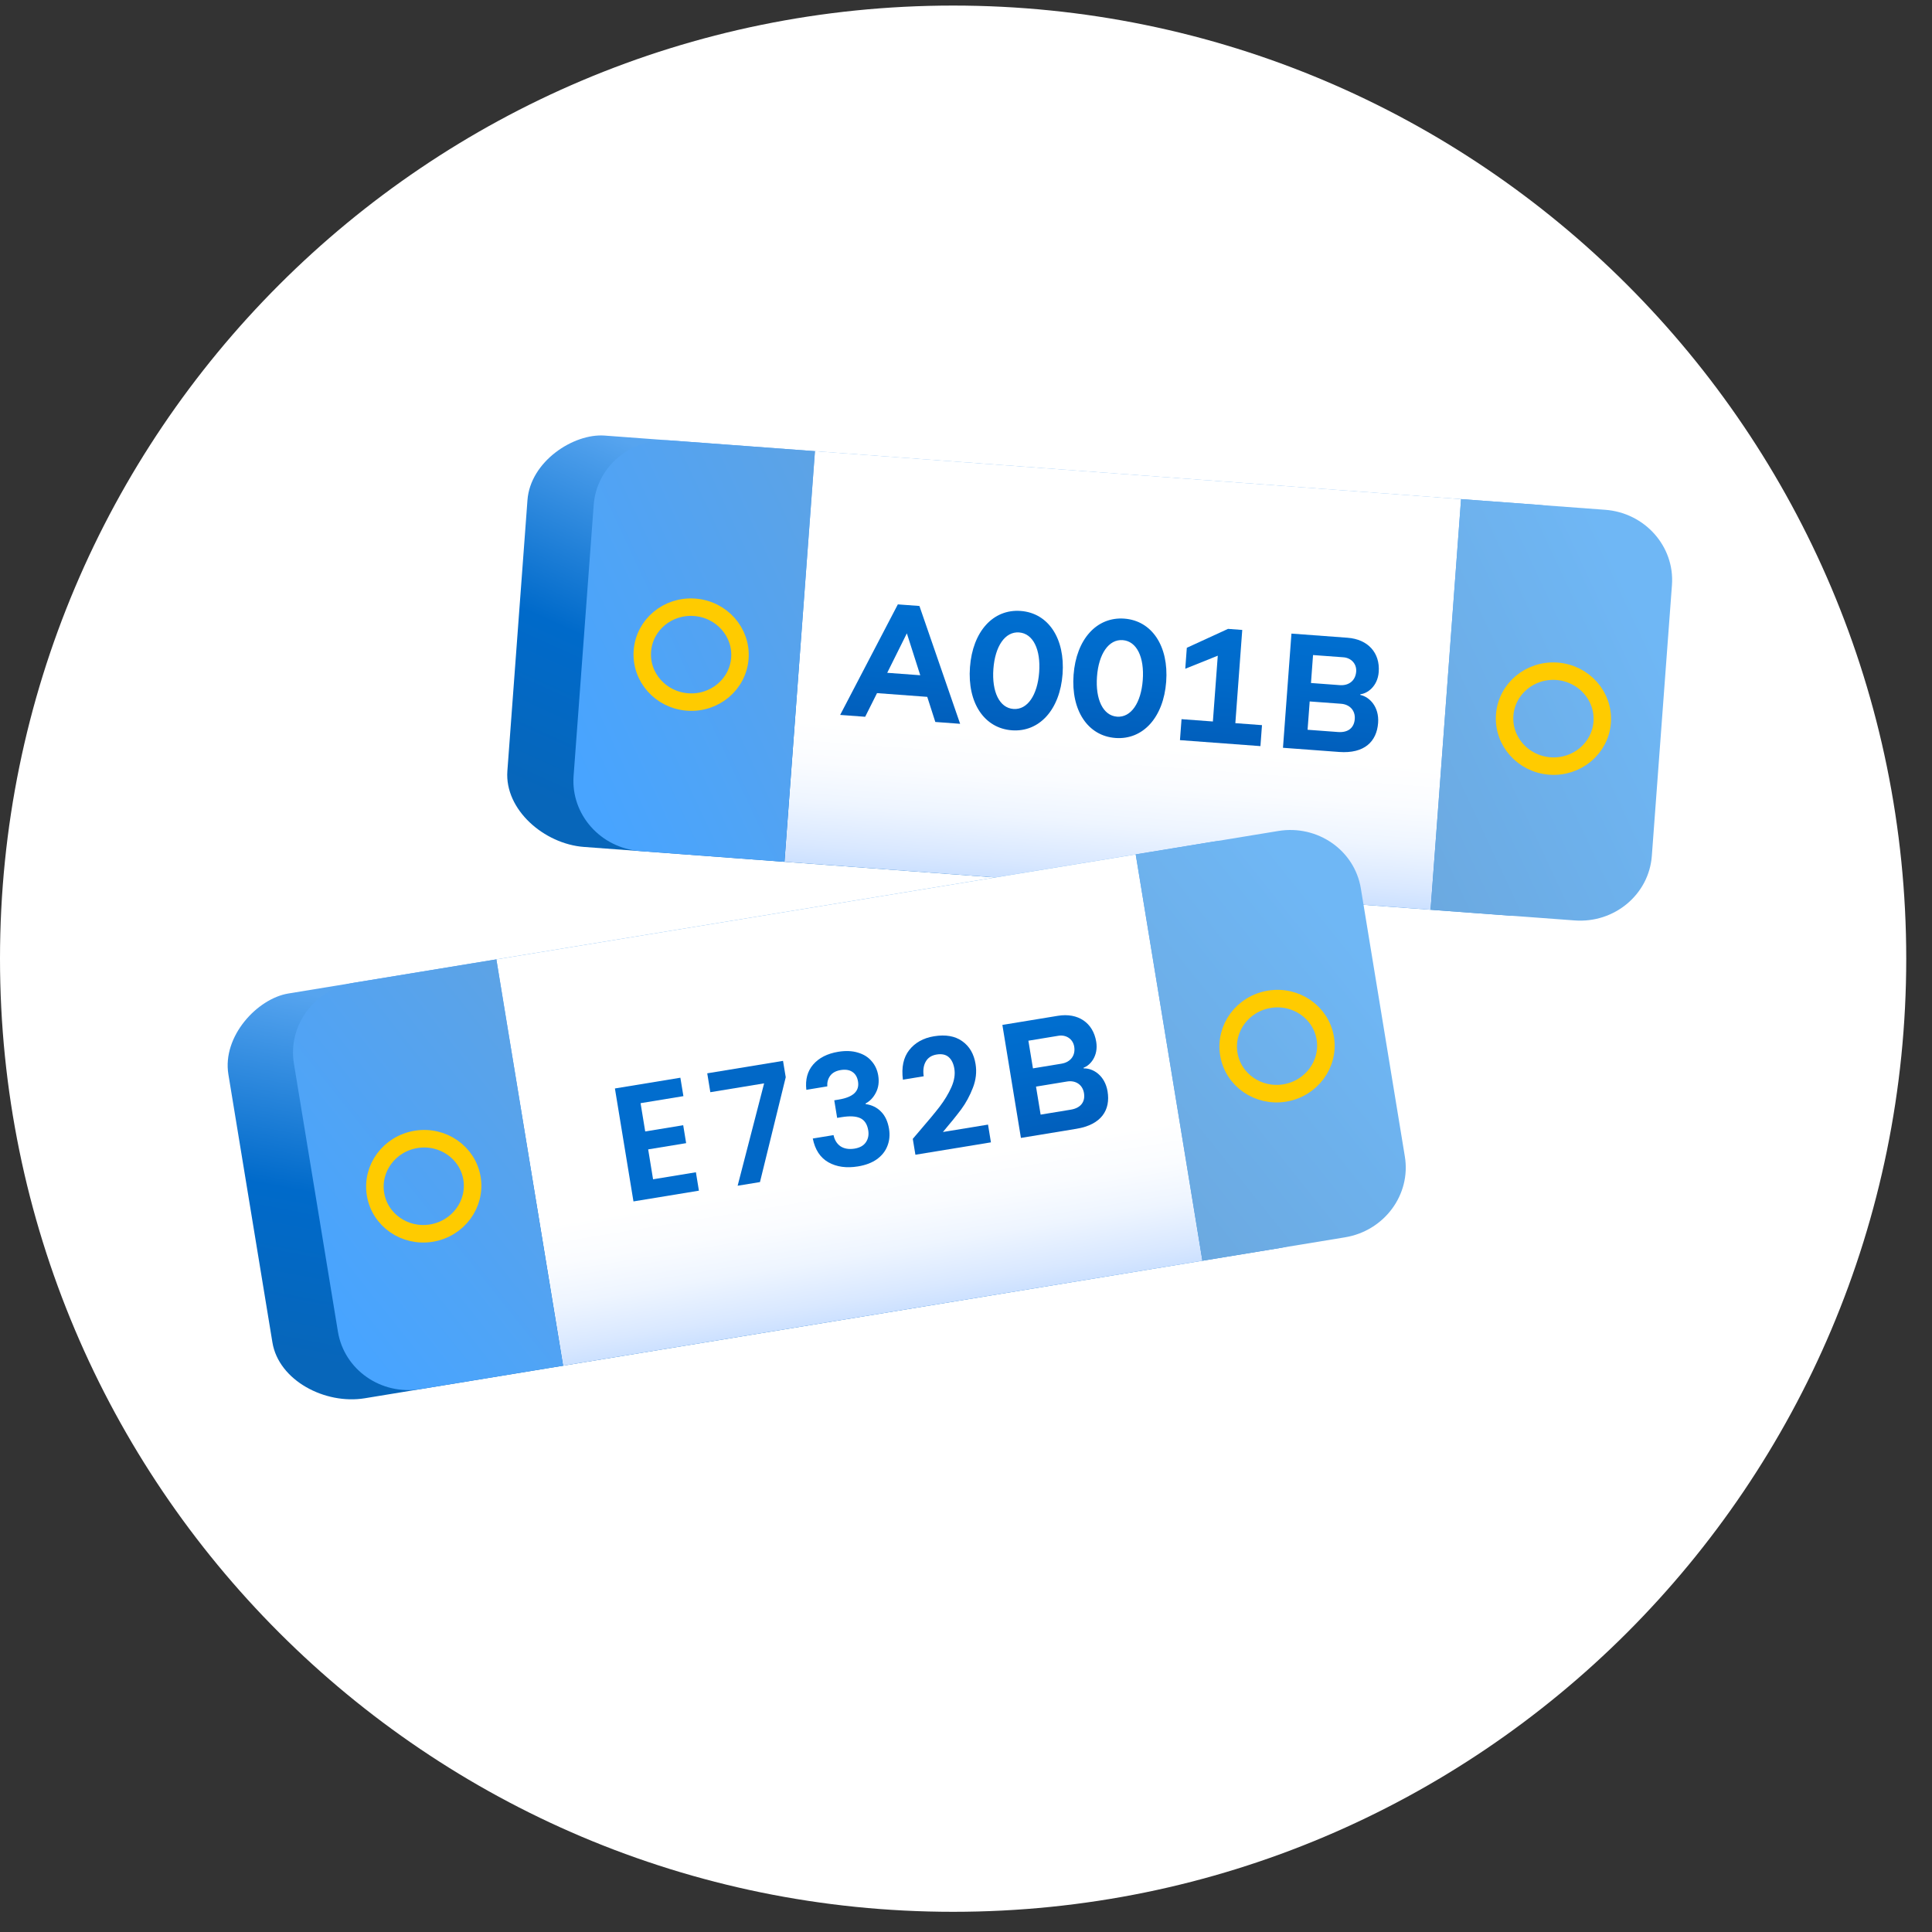 <svg width="75" height="75" viewBox="0 0 75 75" fill="none" xmlns="http://www.w3.org/2000/svg">
<rect x="0" y="0" width="75" height="75" fill="#333333" stroke="none"/>
<path d="M37 74.216C57.434 74.216 74 57.651 74 37.216C74 16.782 57.434 0.216 37 0.216C16.566 0.216 0 16.782 0 37.216C0 57.651 16.566 74.216 37 74.216Z" fill="white"/>
<path opacity="0.4" d="M26.345 60.705C29.564 60.705 32.174 60.303 32.174 59.807C32.174 59.312 29.564 58.91 26.345 58.91C23.126 58.91 20.516 59.312 20.516 59.807C20.516 60.303 23.126 60.705 26.345 60.705Z" fill="url(#paint0_radial_9638_570)"/>
<path d="M59.74 19.6L23.472 16.909C22.261 16.819 20.587 17.915 20.476 19.415L19.696 29.929C19.584 31.428 21.122 32.763 22.669 32.878L58.56 35.541C60.104 35.656 61.445 34.535 61.557 33.035L62.337 22.521C62.448 21.022 61.287 19.715 59.743 19.6L59.74 19.6Z" fill="url(#paint1_linear_9638_570)"/>
<path d="M56.718 19.375L31.637 17.514L30.453 33.455L55.535 35.316L56.718 19.375Z" fill="url(#paint2_linear_9638_570)"/>
<path fill-rule="evenodd" clip-rule="evenodd" d="M30.453 33.455L31.636 17.514L26.043 17.099C24.5 16.984 23.158 18.105 23.047 19.605L22.267 30.119C22.155 31.618 23.317 32.925 24.86 33.04L30.453 33.455ZM64.124 33.225L64.905 22.711C65.016 21.212 63.854 19.904 62.311 19.79L56.718 19.375L55.535 35.316L61.128 35.731C62.671 35.846 64.013 34.724 64.124 33.225Z" fill="url(#paint3_linear_9638_570)"/>
<path d="M26.693 27.251C27.738 27.329 28.647 26.567 28.722 25.553C28.797 24.539 28.011 23.652 26.966 23.575C25.921 23.497 25.012 24.255 24.937 25.272C24.861 26.29 25.648 27.174 26.693 27.251Z" stroke="#FFCB00" stroke-width="0.678" stroke-linecap="round" stroke-linejoin="round"/>
<path d="M60.168 29.736C61.213 29.814 62.122 29.052 62.197 28.038C62.273 27.024 61.486 26.137 60.441 26.059C59.397 25.982 58.488 26.74 58.412 27.757C58.337 28.775 59.124 29.659 60.168 29.736Z" stroke="#FFCB00" stroke-width="0.678" stroke-linecap="round" stroke-linejoin="round"/>
<path d="M36.309 28.027L35.996 27.052L34.046 26.907L33.586 27.825L32.615 27.753L34.854 23.462L35.692 23.524L37.272 28.098L36.302 28.026L36.309 28.027ZM34.439 26.118L35.724 26.213L35.204 24.586L34.442 26.118L34.439 26.118Z" fill="url(#paint4_linear_9638_570)"/>
<path d="M39.623 23.717C40.699 23.797 41.351 24.79 41.249 26.167C41.147 27.544 40.351 28.43 39.279 28.35C38.208 28.27 37.551 27.284 37.654 25.9C37.757 24.516 38.551 23.637 39.623 23.717ZM38.563 25.968C38.498 26.846 38.795 27.482 39.341 27.522C39.887 27.563 40.275 26.981 40.34 26.099C40.406 25.218 40.108 24.592 39.561 24.551C39.015 24.511 38.628 25.089 38.563 25.968Z" fill="url(#paint5_linear_9638_570)"/>
<path d="M43.646 24.015C44.721 24.095 45.374 25.088 45.271 26.465C45.169 27.842 44.374 28.728 43.302 28.648C42.23 28.569 41.573 27.582 41.676 26.198C41.779 24.815 42.574 23.936 43.646 24.015ZM42.585 26.266C42.52 27.144 42.817 27.78 43.363 27.821C43.909 27.861 44.297 27.28 44.362 26.398C44.428 25.516 44.13 24.89 43.584 24.85C43.038 24.809 42.65 25.387 42.585 26.266Z" fill="url(#paint6_linear_9638_570)"/>
<path d="M48.93 28.964L45.806 28.732L45.867 27.918L47.084 28.008L47.274 25.454L46.012 25.961L46.072 25.147L47.672 24.413L48.224 24.454L47.956 28.073L48.99 28.15L48.93 28.964Z" fill="url(#paint7_linear_9638_570)"/>
<path d="M52.805 26.977C53.164 27.051 53.545 27.437 53.498 28.065C53.444 28.787 52.966 29.263 51.986 29.191L49.805 29.029L50.134 24.596L52.308 24.757C53.105 24.816 53.577 25.342 53.522 26.085C53.48 26.648 53.075 26.925 52.81 26.95L52.808 26.977L52.805 26.977ZM50.757 28.329L51.944 28.417C52.344 28.446 52.567 28.245 52.592 27.912C52.617 27.58 52.395 27.345 52.06 27.32L50.842 27.23L50.76 28.329L50.757 28.329ZM50.892 26.514L52.011 26.597C52.367 26.623 52.621 26.417 52.647 26.071C52.67 25.759 52.441 25.538 52.153 25.516L50.972 25.429L50.892 26.514Z" fill="url(#paint8_linear_9638_570)"/>
<path d="M47.078 32.676L11.191 38.568C9.993 38.765 8.623 40.224 8.866 41.707L10.575 52.111C10.818 53.595 12.626 54.532 14.157 54.281L49.672 48.45C51.199 48.199 52.24 46.794 51.996 45.31L50.288 34.907C50.044 33.423 48.609 32.425 47.082 32.676L47.078 32.676Z" fill="url(#paint9_linear_9638_570)"/>
<path d="M44.088 33.168L19.269 37.243L21.859 53.017L46.678 48.942L44.088 33.168Z" fill="url(#paint10_linear_9638_570)"/>
<path fill-rule="evenodd" clip-rule="evenodd" d="M21.859 53.017L19.269 37.243L13.735 38.151C12.208 38.402 11.166 39.807 11.41 41.29L13.118 51.694C13.362 53.178 14.797 54.176 16.325 53.925L21.859 53.017ZM54.536 44.894L52.828 34.49C52.585 33.007 51.149 32.008 49.622 32.259L44.088 33.168L46.678 48.942L52.212 48.033C53.739 47.782 54.78 46.377 54.536 44.894Z" fill="url(#paint11_linear_9638_570)"/>
<path d="M16.748 47.869C17.782 47.699 18.487 46.746 18.323 45.742C18.158 44.739 17.185 44.061 16.151 44.231C15.117 44.4 14.412 45.35 14.577 46.357C14.742 47.364 15.715 48.038 16.748 47.869Z" stroke="#FFCB00" stroke-width="0.681" stroke-linecap="round" stroke-linejoin="round"/>
<path d="M49.873 42.43C50.907 42.26 51.612 41.307 51.447 40.303C51.283 39.3 50.31 38.622 49.276 38.792C48.242 38.961 47.537 39.911 47.702 40.918C47.867 41.925 48.84 42.599 49.873 42.43Z" stroke="#FFCB00" stroke-width="0.681" stroke-linecap="round" stroke-linejoin="round"/>
<path d="M35.7 43.898C36.028 43.519 36.288 43.206 36.479 42.959C36.669 42.708 36.821 42.456 36.934 42.202C37.046 41.947 37.084 41.71 37.048 41.488C37.015 41.286 36.941 41.136 36.828 41.036C36.714 40.937 36.558 40.904 36.36 40.936C36.162 40.969 36.021 41.061 35.936 41.213C35.851 41.361 35.825 41.551 35.858 41.781L35.051 41.913C34.989 41.436 35.07 41.053 35.295 40.764C35.524 40.474 35.844 40.296 36.256 40.228C36.707 40.154 37.073 40.218 37.354 40.419C37.635 40.617 37.807 40.912 37.871 41.304C37.922 41.613 37.887 41.921 37.767 42.229C37.647 42.538 37.498 42.814 37.318 43.059C37.138 43.3 36.9 43.595 36.604 43.944L38.355 43.657L38.468 44.346L35.536 44.827L35.434 44.21L35.7 43.898Z" fill="#0163C2"/>
<path d="M30.502 41.818L29.502 45.888L28.635 46.03L29.663 42.056L27.575 42.399L27.455 41.666L30.397 41.183L30.502 41.818Z" fill="#0168C7"/>
<path d="M24.867 42.825L25.047 43.923L26.522 43.681L26.636 44.377L25.162 44.619L25.352 45.78L27.015 45.507L27.132 46.222L24.591 46.639L23.871 42.254L26.412 41.837L26.53 42.552L24.867 42.825Z" fill="#016DCE"/>
<path d="M31.302 42.307C31.257 41.908 31.346 41.581 31.567 41.325C31.793 41.065 32.117 40.9 32.54 40.83C32.829 40.783 33.085 40.794 33.307 40.863C33.529 40.928 33.706 41.039 33.837 41.196C33.972 41.349 34.057 41.534 34.093 41.751C34.134 42 34.103 42.223 34.001 42.418C33.903 42.609 33.769 42.749 33.601 42.837L33.605 42.861C33.846 42.894 34.045 42.992 34.201 43.153C34.361 43.313 34.465 43.536 34.512 43.821C34.551 44.058 34.53 44.279 34.45 44.483C34.373 44.686 34.237 44.859 34.041 45.001C33.849 45.138 33.604 45.231 33.307 45.28C32.86 45.353 32.478 45.3 32.16 45.121C31.842 44.941 31.64 44.634 31.552 44.197L32.358 44.065C32.398 44.257 32.489 44.403 32.631 44.501C32.777 44.595 32.958 44.624 33.176 44.589C33.377 44.555 33.522 44.475 33.611 44.346C33.703 44.214 33.734 44.058 33.705 43.88C33.666 43.643 33.563 43.485 33.396 43.407C33.229 43.329 32.987 43.316 32.67 43.368L32.498 43.396L32.386 42.714L32.559 42.685C33.12 42.593 33.37 42.359 33.308 41.983C33.28 41.813 33.207 41.689 33.089 41.611C32.974 41.533 32.822 41.509 32.632 41.54C32.447 41.571 32.311 41.646 32.225 41.765C32.142 41.88 32.105 42.017 32.115 42.173L31.302 42.307Z" fill="#016DCE"/>
<path d="M42.067 41.475C42.434 41.463 42.894 41.749 42.996 42.37C43.114 43.085 42.76 43.66 41.79 43.819L39.632 44.174L38.912 39.787L41.063 39.434C41.852 39.304 42.435 39.705 42.555 40.44C42.647 40.997 42.317 41.361 42.066 41.447L42.07 41.474L42.067 41.475ZM40.394 43.27L41.568 43.077C41.964 43.012 42.134 42.763 42.08 42.434C42.026 42.105 41.755 41.929 41.423 41.984L40.218 42.182L40.397 43.269L40.394 43.27ZM40.099 41.474L41.206 41.292C41.559 41.234 41.757 40.974 41.701 40.632C41.65 40.323 41.376 40.161 41.09 40.208L39.922 40.4L40.099 41.474Z" fill="url(#paint12_linear_9638_570)"/>
<defs>
<radialGradient id="paint0_radial_9638_570" cx="0" cy="0" r="1" gradientUnits="userSpaceOnUse" gradientTransform="translate(305.584 48.157) scale(4.203 0.764)">
<stop/>
<stop offset="1" stop-opacity="0"/>
</radialGradient>
<linearGradient id="paint1_linear_9638_570" x1="41.605" y1="24.959" x2="35.831" y2="37.739" gradientUnits="userSpaceOnUse">
<stop stop-color="#56A4EF"/>
<stop offset="0.54" stop-color="#006ACA"/>
<stop offset="1" stop-color="#0766BA"/>
</linearGradient>
<linearGradient id="paint2_linear_9638_570" x1="42.755" y1="37.591" x2="43.403" y2="28.854" gradientUnits="userSpaceOnUse">
<stop stop-color="#89B9FF"/>
<stop offset="0.06" stop-color="#96C0FF"/>
<stop offset="0.25" stop-color="#BBD7FF"/>
<stop offset="0.45" stop-color="#D9E8FF"/>
<stop offset="0.64" stop-color="#EEF5FF"/>
<stop offset="0.82" stop-color="#FAFCFF"/>
<stop offset="1" stop-color="white"/>
</linearGradient>
<linearGradient id="paint3_linear_9638_570" x1="24.94" y1="35.133" x2="61.147" y2="18.203" gradientUnits="userSpaceOnUse">
<stop stop-color="#48A4FF"/>
<stop offset="0.54" stop-color="#69A2D6"/>
<stop offset="1" stop-color="#6FB7F5"/>
</linearGradient>
<linearGradient id="paint4_linear_9638_570" x1="34.932" y1="28.15" x2="35.322" y2="22.899" gradientUnits="userSpaceOnUse">
<stop stop-color="#015EBB"/>
<stop offset="0.54" stop-color="#006ACA"/>
<stop offset="1" stop-color="#0070D2"/>
</linearGradient>
<linearGradient id="paint5_linear_9638_570" x1="39.27" y1="28.472" x2="39.66" y2="23.222" gradientUnits="userSpaceOnUse">
<stop stop-color="#015EBB"/>
<stop offset="0.54" stop-color="#006ACA"/>
<stop offset="1" stop-color="#0070D2"/>
</linearGradient>
<linearGradient id="paint6_linear_9638_570" x1="43.293" y1="28.77" x2="43.682" y2="23.52" gradientUnits="userSpaceOnUse">
<stop stop-color="#015EBB"/>
<stop offset="0.54" stop-color="#006ACA"/>
<stop offset="1" stop-color="#0070D2"/>
</linearGradient>
<linearGradient id="paint7_linear_9638_570" x1="47.353" y1="29.072" x2="47.743" y2="23.821" gradientUnits="userSpaceOnUse">
<stop stop-color="#015EBB"/>
<stop offset="0.54" stop-color="#006ACA"/>
<stop offset="1" stop-color="#0070D2"/>
</linearGradient>
<linearGradient id="paint8_linear_9638_570" x1="51.589" y1="29.386" x2="51.979" y2="24.136" gradientUnits="userSpaceOnUse">
<stop stop-color="#015EBB"/>
<stop offset="0.54" stop-color="#006ACA"/>
<stop offset="1" stop-color="#0070D2"/>
</linearGradient>
<linearGradient id="paint9_linear_9638_570" x1="30.706" y1="42.14" x2="28.091" y2="55.918" gradientUnits="userSpaceOnUse">
<stop stop-color="#56A4EF"/>
<stop offset="0.54" stop-color="#006ACA"/>
<stop offset="1" stop-color="#0766BA"/>
</linearGradient>
<linearGradient id="paint10_linear_9638_570" x1="34.788" y1="54.151" x2="33.368" y2="45.505" gradientUnits="userSpaceOnUse">
<stop stop-color="#89B9FF"/>
<stop offset="0.06" stop-color="#96C0FF"/>
<stop offset="0.25" stop-color="#BBD7FF"/>
<stop offset="0.45" stop-color="#D9E8FF"/>
<stop offset="0.64" stop-color="#EEF5FF"/>
<stop offset="0.82" stop-color="#FAFCFF"/>
<stop offset="1" stop-color="white"/>
</linearGradient>
<linearGradient id="paint11_linear_9638_570" x1="16.893" y1="55.941" x2="48.118" y2="30.99" gradientUnits="userSpaceOnUse">
<stop stop-color="#48A4FF"/>
<stop offset="0.54" stop-color="#69A2D6"/>
<stop offset="1" stop-color="#6FB7F5"/>
</linearGradient>
<linearGradient id="paint12_linear_9638_570" x1="41.45" y1="44.102" x2="40.597" y2="38.907" gradientUnits="userSpaceOnUse">
<stop stop-color="#015EBB"/>
<stop offset="0.54" stop-color="#006ACA"/>
<stop offset="1" stop-color="#0070D2"/>
</linearGradient>
</defs>
</svg>
